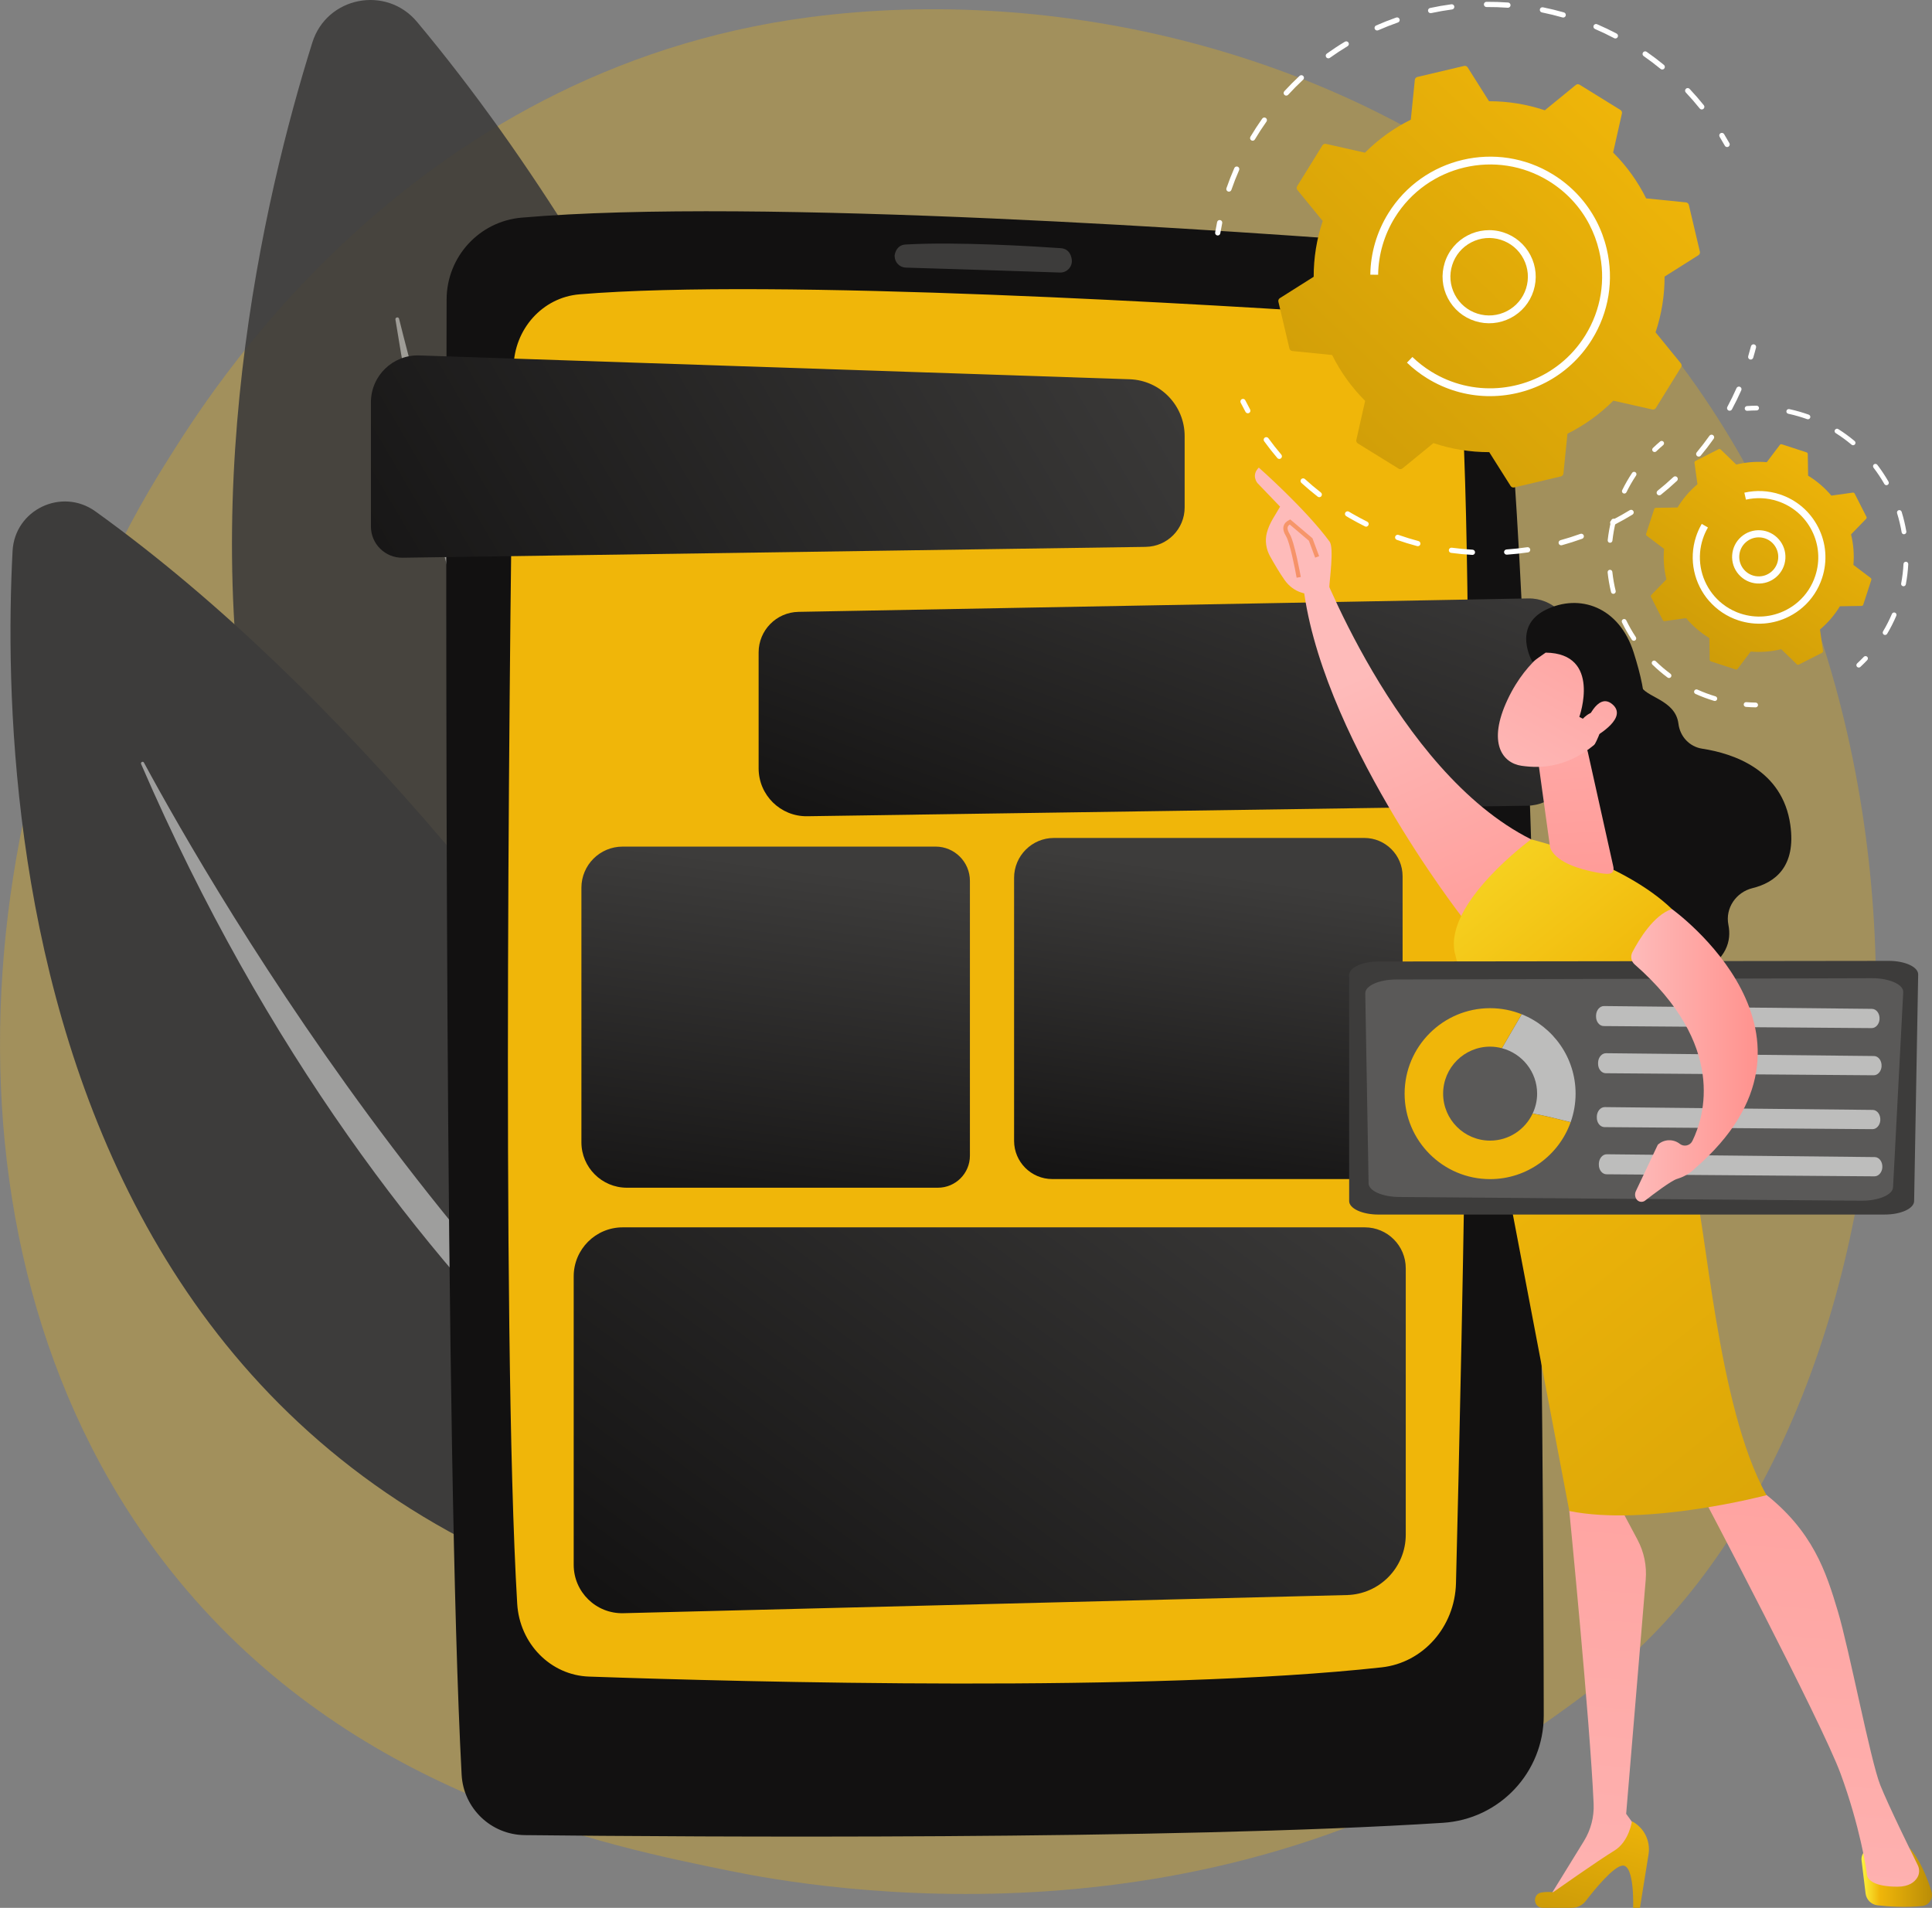 <?xml version="1.0" encoding="UTF-8"?>
<svg id="Capa_1" data-name="Capa 1" xmlns="http://www.w3.org/2000/svg" xmlns:xlink="http://www.w3.org/1999/xlink" viewBox="0 0 879.02 868.04">
  <rect x="0" y="0" width="879.02" height="868.04" fill="#808080" stroke="none"/>
  <defs>
    <style>
      .cls-1 {
        fill: url(#linear-gradient);
      }

      .cls-1, .cls-2, .cls-3, .cls-4, .cls-5, .cls-6, .cls-7, .cls-8, .cls-9, .cls-10, .cls-11, .cls-12, .cls-13, .cls-14, .cls-15, .cls-16, .cls-17, .cls-18, .cls-19, .cls-20, .cls-21, .cls-22, .cls-23, .cls-24, .cls-25, .cls-26, .cls-27 {
        stroke-width: 0px;
      }

      .cls-2 {
        opacity: .3;
      }

      .cls-2, .cls-20 {
        fill: #f0b609;
      }

      .cls-3 {
        fill: url(#Degradado_sin_nombre_24-2);
      }

      .cls-4 {
        fill: url(#linear-gradient-6);
      }

      .cls-28 {
        opacity: .9;
      }

      .cls-5 {
        opacity: .15;
      }

      .cls-5, .cls-7, .cls-12, .cls-15 {
        fill: #fff;
      }

      .cls-6 {
        fill: url(#Degradado_sin_nombre_16-3);
      }

      .cls-7 {
        opacity: .5;
      }

      .cls-8 {
        fill: url(#Degradado_sin_nombre_22-4);
      }

      .cls-9 {
        fill: url(#linear-gradient-5);
      }

      .cls-10 {
        fill: #121111;
      }

      .cls-11 {
        fill: #3d3c3b;
      }

      .cls-13 {
        fill: url(#Degradado_sin_nombre_16);
      }

      .cls-14 {
        fill: url(#linear-gradient-2);
      }

      .cls-15 {
        opacity: .6;
      }

      .cls-16 {
        fill: url(#linear-gradient-7);
      }

      .cls-17 {
        fill: url(#linear-gradient-3);
      }

      .cls-18 {
        fill: url(#Degradado_sin_nombre_22-2);
      }

      .cls-19 {
        fill: url(#linear-gradient-8);
      }

      .cls-21 {
        fill: url(#_16);
      }

      .cls-22 {
        fill: url(#Degradado_sin_nombre_24);
      }

      .cls-23 {
        fill: url(#linear-gradient-4);
      }

      .cls-24 {
        fill: url(#Degradado_sin_nombre_22);
      }

      .cls-25 {
        fill: url(#Degradado_sin_nombre_22-5);
      }

      .cls-26 {
        fill: url(#Degradado_sin_nombre_22-3);
      }

      .cls-27 {
        fill: url(#Degradado_sin_nombre_16-2);
      }
    </style>
    <linearGradient id="Degradado_sin_nombre_22" data-name="Degradado sin nombre 22" x1="362.18" y1="392.87" x2="339.19" y2="571.05" gradientUnits="userSpaceOnUse">
      <stop offset=".01" stop-color="#3d3c3b"/>
      <stop offset="1" stop-color="#121111"/>
    </linearGradient>
    <linearGradient id="Degradado_sin_nombre_22-2" data-name="Degradado sin nombre 22" x1="572.82" y1="474.77" x2="336.58" y2="794.05" xlink:href="#Degradado_sin_nombre_22"/>
    <linearGradient id="Degradado_sin_nombre_22-3" data-name="Degradado sin nombre 22" x1="527.77" y1="103.8" x2="147.68" y2="327.18" xlink:href="#Degradado_sin_nombre_22"/>
    <linearGradient id="Degradado_sin_nombre_22-4" data-name="Degradado sin nombre 22" x1="575.36" y1="197.21" x2="488.82" y2="435.79" xlink:href="#Degradado_sin_nombre_22"/>
    <linearGradient id="Degradado_sin_nombre_22-5" data-name="Degradado sin nombre 22" x1="558.42" y1="396.28" x2="536.58" y2="553.72" xlink:href="#Degradado_sin_nombre_22"/>
    <linearGradient id="linear-gradient" x1="630.85" y1="302.1" x2="700.66" y2="460.94" gradientUnits="userSpaceOnUse">
      <stop offset="0" stop-color="#febbba"/>
      <stop offset="1" stop-color="#ff928e"/>
    </linearGradient>
    <linearGradient id="Degradado_sin_nombre_16" data-name="Degradado sin nombre 16" x1="846.95" y1="854.19" x2="879.02" y2="854.19" gradientUnits="userSpaceOnUse">
      <stop offset="0" stop-color="#fdf53f"/>
      <stop offset=".26" stop-color="#f0b609"/>
      <stop offset="1" stop-color="#ba8d07"/>
    </linearGradient>
    <linearGradient id="linear-gradient-2" x1="711.55" y1="980.55" x2="757.66" y2="441.62" xlink:href="#linear-gradient"/>
    <linearGradient id="Degradado_sin_nombre_16-2" data-name="Degradado sin nombre 16" x1="742.25" y1="791.44" x2="712.64" y2="901.91" xlink:href="#Degradado_sin_nombre_16"/>
    <linearGradient id="linear-gradient-3" x1="804.31" y1="988.57" x2="850.43" y2="449.49" xlink:href="#linear-gradient"/>
    <linearGradient id="Degradado_sin_nombre_16-3" data-name="Degradado sin nombre 16" x1="563.66" y1="336.35" x2="1056.77" y2="944.49" xlink:href="#Degradado_sin_nombre_16"/>
    <linearGradient id="linear-gradient-4" x1="710.09" y1="242.95" x2="721.17" y2="445.55" xlink:href="#linear-gradient"/>
    <linearGradient id="linear-gradient-5" x1="684.63" y1="367.62" x2="760.21" y2="233.12" xlink:href="#linear-gradient"/>
    <linearGradient id="linear-gradient-6" x1="700.72" y1="376.66" x2="776.29" y2="242.16" xlink:href="#linear-gradient"/>
    <linearGradient id="linear-gradient-7" x1="617.05" y1="308.16" x2="686.86" y2="467" xlink:href="#linear-gradient"/>
    <linearGradient id="_16" data-name="  16" x1="653.64" y1="119.53" x2="541.26" y2="350.62" gradientUnits="userSpaceOnUse">
      <stop offset="0" stop-color="#f9b776"/>
      <stop offset=".58" stop-color="#f69369"/>
      <stop offset="1" stop-color="#f47960"/>
    </linearGradient>
    <linearGradient id="linear-gradient-8" x1="742.19" y1="480.2" x2="799.73" y2="480.2" xlink:href="#linear-gradient"/>
    <linearGradient id="Degradado_sin_nombre_24" data-name="Degradado sin nombre 24" x1="749.41" y1="51.36" x2="503.42" y2="306.45" gradientUnits="userSpaceOnUse">
      <stop offset="0" stop-color="#f0b609"/>
      <stop offset="1" stop-color="#ba8d07"/>
    </linearGradient>
    <linearGradient id="Degradado_sin_nombre_24-2" data-name="Degradado sin nombre 24" x1="833.98" y1="202.7" x2="733.76" y2="353.02" xlink:href="#Degradado_sin_nombre_24"/>
  </defs>
  <path class="cls-2" d="m754.61,741.12c-17.53,18.45-34.11,30.35-47.21,39.75-154.02,110.51-336.26,78.3-374.99,70.43-57.19-11.62-167.75-34.07-247.68-128.07-120.93-142.21-102.1-366.25-8.3-514.15C93.58,182.03,184.21,31.88,368.42,7.8c111.48-14.57,241.43,14.82,335.53,93.66,197.54,165.5,183.47,499.83,50.66,639.66Z"/>
  <g class="cls-28">
    <path class="cls-11" d="m487.68,707.7S398.76,260.06,189.76,9.98c-14.05-16.81-41.11-11.52-47.66,9.39C98.28,159.16,8.44,584.76,487.68,707.7Z"/>
    <path class="cls-7" d="m444.51,677.47c1.04,1.1-.45,2.72-1.63,1.77-43.6-34.97-210.91-205.09-262.96-533.84-.17-1.06,1.39-1.4,1.65-.36,18.99,76.46,97.75,358.7,262.95,532.43Z"/>
  </g>
  <g>
    <path class="cls-11" d="m440.98,750.31S271.1,396.34,43.43,232.69c-15.3-11-36.72-.8-37.71,18.02-6.6,125.86,9.63,499.72,435.26,499.6Z"/>
    <path class="cls-7" d="m398.55,734.36c1.11.69.21,2.36-.98,1.83-43.82-19.81-219.63-125.76-333.36-388.55-.37-.84.86-1.46,1.29-.65,32.19,59.64,158.21,277.97,333.04,387.37Z"/>
  </g>
  <g>
    <path class="cls-10" d="m237.33,99.02c-19.29,1.68-34.07,17.83-34.13,37.19-.34,118.38-.89,526.72,6.83,671.25.82,15.31,13.37,27.34,28.7,27.5,75.83.82,293.97,2.32,417.81-5.6,25.79-1.65,45.86-23.01,45.83-48.86-.15-124.25-2.14-473.67-19.16-633.39-2.04-19.14-17.42-34.07-36.61-35.57-82.71-6.44-302.34-21.81-409.28-12.51Z"/>
    <path class="cls-20" d="m233.65,167.23c-1.49,101.27-5.73,438.14,1.67,562.47,1.08,18.17,15.2,32.52,32.63,33.13,71.77,2.5,255.8,7.34,360.67-4.2,18.88-2.08,33.31-18.44,33.82-38.26,2.62-103.34,9.71-417.1,2.51-540.04-1.15-19.61-16.13-35.26-34.91-36.53-77.71-5.24-277.25-17.31-366.42-9.88-16.74,1.39-29.71,15.79-29.96,33.32Z"/>
    <path class="cls-11" d="m407.05,116.62c.06,2.8,2.29,5.06,5.09,5.14,13.81.42,52.71,1.61,70.1,2.24,3.43.12,6.05-3.01,5.32-6.37-.06-.11-.5-4.41-4.9-4.71-11.76-.82-47.25-3.02-70.69-1.67-4.82.28-5.08,5.75-4.92,5.37Z"/>
  </g>
  <path class="cls-24" d="m283.25,385.19h142.43c8.61,0,15.61,6.99,15.61,15.61v125.03c0,8.04-6.53,14.57-14.57,14.57h-141.51c-11.41,0-20.68-9.27-20.68-20.68v-115.8c0-10.33,8.39-18.72,18.72-18.72Z"/>
  <path class="cls-18" d="m612.81,725.73l-329.21,8.26c-12.38.31-22.58-9.64-22.58-22.02v-131.24c0-12.32,9.99-22.3,22.3-22.3h337.65c10.28,0,18.62,8.34,18.62,18.62v121.22c0,14.9-11.88,27.09-26.78,27.46Z"/>
  <path class="cls-26" d="m521.32,248.82l-338.14,4.94c-7.93.12-14.42-6.28-14.42-14.21v-56.51c0-12.06,9.99-21.72,22.04-21.32l323.16,10.84c13.96.47,25.03,11.92,25.03,25.88v32.44c0,9.8-7.87,17.79-17.67,17.93Z"/>
  <path class="cls-8" d="m416.65,370.66l-49.39.72c-12.16.18-22.1-9.63-22.1-21.78v-52.75c0-10.06,8.06-18.27,18.12-18.46l332.03-6.11c11.03-.2,20.08,8.68,20.08,19.71v53.73c0,11.41-9.16,20.71-20.57,20.87l-278.17,4.06"/>
  <path class="cls-25" d="m479.53,381.26h141.21c9.61,0,17.41,7.8,17.41,17.41v119.14c0,10.29-8.36,18.65-18.65,18.65h-140.73c-9.59,0-17.38-7.79-17.38-17.38v-119.68c0-10.01,8.13-18.14,18.14-18.14Z"/>
  <g>
    <path class="cls-10" d="m731.22,298.32s12.74,6.2,15.08,13.31c1.88,5.71,15.97,6.45,17.36,17.68.72,5.8,5.01,10.44,10.79,11.33,14.39,2.21,36.56,9.68,40.11,34.65,2.71,19.07-7.01,26.3-17.21,28.8-7.49,1.84-12.47,9.12-10.96,16.69,1.45,7.25-.71,15.64-13.28,22.27-28.16,14.86-56.29-35.21-56.29-35.21l-5.76-87.42,20.17-22.11Z"/>
    <path class="cls-1" d="m598.64,252.22s36.24,98.8,97.99,129.67c0,0-20.55,33.53-31.28,35.57,0,0-65.97-84.43-72.69-153.6l5.98-11.64Z"/>
    <path class="cls-13" d="m846.98,846.51l1.82,14.98c.35,2.84,2.58,5.09,5.43,5.41,4.8.55,12.82,1.11,20.36.31,3.31-.35,5.15-3.7,4.14-6.87-1.84-5.78-5.2-14.47-10.05-19.58h-16.62c-3.07,0-5.45,2.69-5.08,5.74Z"/>
    <path class="cls-14" d="m716.81,670.99l-2.81,16.5s9.39,95.16,11.07,133.22c.26,5.97-1.28,11.86-4.41,16.95l-16.34,26.53,41.52-24.5.83-5.07-6.8-9.34,8.9-106.6c.52-6.26-.77-12.54-3.72-18.09l-8.59-16.13-19.65-13.47Z"/>
    <path class="cls-27" d="m701.89,868.04h13.25c2.48,0,4.82-1.14,6.33-3.1,4.13-5.37,12.69-15.84,16.78-16.11,5.51-.37,4.8,19.21,4.8,19.21h3.09l3.91-24.33c.98-6.12-2.06-12.19-7.56-15.06,0,0-1.26,9.31-8.09,13.43-6.83,4.12-27.78,18.87-27.78,18.87,0,0-2.57-.37-5.38.14-4.18.76-3.6,6.95.65,6.95Z"/>
    <path class="cls-17" d="m773.67,678.83s55.04,104.4,63.78,128.23c8.75,23.84,11.81,43.72,11.93,45.6.18,2.94,3.84,5.76,13.93,5.76,5.21,0,7.76-2.09,9-4.11,1.07-1.72,1.12-3.88.22-5.7-3.18-6.44-13.29-27.03-17.03-36.37-4.47-11.15-14.08-61.68-19.35-79.25-5.27-17.57-11.23-36.63-34.18-54.18,0,0-15.75-15.43-28.32,0Z"/>
    <path class="cls-6" d="m770.38,537.55c-5.78-17.41-31.48-29.78-31.48-29.78-14.2-60.16,21.77-94.18,21.77-94.18-22.69-21.78-64.04-31.69-64.04-31.69,0,0-39.45,28.84-34.77,51.42,2.74,13.23,27.73,79.26,27.73,79.26,0,0-5.18,19.81-1.61,38.21,3.58,18.41,26.02,136.71,26.02,136.71,35.36,7.16,89.74-7.21,89.74-7.21-22.52-39.98-27.58-125.33-33.36-142.73Z"/>
    <path class="cls-23" d="m722.42,342.14l11.54,51.85c1.11,4.57-3.06,3.82-7.67,2.95-7.56-1.43-17.31-4.36-20.56-10.24-.33-.6-.5-1.28-.59-1.95l-4.96-35.95c-.39-2.85,1.15-5.62,3.78-6.79l9.57-4.24c3.68-1.63,7.95.47,8.9,4.39Z"/>
    <g>
      <path class="cls-9" d="m708.88,292.77s-13.67,5.77-22.96,25.53c-9.29,19.75-2.35,28.87,6.37,30.13,8.72,1.25,21.76,1.06,35.55-11.7,13.79-12.76-1.18-50.79-18.95-43.95Z"/>
      <path class="cls-10" d="m718.56,326.18s10.31-28.9-15.31-29.24l-6.03,4.21s-9.4-16.02,6.03-23.67c15.43-7.65,33.49-1.33,40.06,19.46,6.57,20.79,7.69,34.7-3.24,44.65-10.92,9.95-15.43-1.33-15.43-1.33,0,0,5.95-9.3,3.53-14.28-2.42-4.98-8.01,1.03-8.01,1.03l-1.6-.83Z"/>
      <path class="cls-4" d="m721.43,329.4s5.21-14.89,12.17-8.96c6.96,5.93-5.65,13.75-10.59,16.29l-1.58-7.33Z"/>
    </g>
    <g>
      <path class="cls-16" d="m595.16,270.2c-.55,1.76,5.85,4.43,9.62-2.75.13-3.45,2.23-18.21.17-21.01-10.97-14.95-32.22-33.69-32.22-33.69-3.59,3.55-.63,7.03-.63,7.03l10.31,10.74c-2.16,3.9-4.79,7.19-6.02,11.9-.93,3.57-.36,7.39,1.44,10.64,1.81,3.26,4.28,7.5,6.62,10.82,4.42,6.28,10.72,6.33,10.72,6.33Z"/>
      <path class="cls-21" d="m589.94,262.85c-.77-4.33-3.14-16.15-4.78-18.81-1.14-1.86-1.51-3.4-1.14-4.73.31-1.11,1.12-1.99,2.46-2.68l.57-.29,10.08,8.54,3.04,8.17-1.8.67-2.86-7.7-8.69-7.37c-.51.35-.83.73-.95,1.17-.22.77.1,1.85.93,3.21,2.16,3.52,4.92,18.83,5.04,19.48l-1.89.34Z"/>
    </g>
    <g>
      <path class="cls-11" d="m857.59,552.61h-230.44c-7.35,0-13.31-2.75-13.31-6.15v-102.83c0-3.39,5.94-6.14,13.27-6.15l232.28-.29c7.39,0,13.38,2.77,13.34,6.18l-1.84,103.11c-.04,3.38-5.98,6.12-13.3,6.12Z"/>
      <path class="cls-5" d="m851.66,445.07l-216.4.59c-7.82.02-14.13,2.83-14.09,6.27l1.51,86.48c.04,3.39,6.22,6.15,13.92,6.21l210.26,1.69c7.85.06,14.33-2.69,14.44-6.15l4.63-88.76c.11-3.49-6.32-6.35-14.26-6.33Z"/>
      <path class="cls-15" d="m855.51,509.73h0c-.17,2.29-1.74,4.04-3.6,4.03l-121.91-.93c-1.98-.02-3.55-2.03-3.48-4.48v-.36c.08-2.39,1.69-4.29,3.63-4.27l121.89,1.28c2.06.02,3.64,2.19,3.46,4.72Z"/>
      <path class="cls-15" d="m856.43,531.19h0c-.17,2.29-1.74,4.04-3.6,4.03l-121.91-.93c-1.98-.02-3.55-2.03-3.48-4.48v-.36c.08-2.39,1.69-4.29,3.63-4.27l121.89,1.28c2.06.02,3.64,2.19,3.46,4.72Z"/>
      <path class="cls-15" d="m855.16,463.75h0c-.17,2.29-1.74,4.04-3.6,4.03l-121.91-.93c-1.98-.02-3.55-2.03-3.48-4.48v-.36c.08-2.39,1.69-4.29,3.63-4.27l121.89,1.28c2.06.02,3.64,2.19,3.46,4.72Z"/>
      <path class="cls-15" d="m856.08,485.21h0c-.17,2.29-1.74,4.04-3.6,4.03l-121.91-.93c-1.98-.02-3.55-2.03-3.48-4.48v-.36c.08-2.39,1.69-4.29,3.63-4.27l121.89,1.28c2.06.02,3.64,2.19,3.46,4.72Z"/>
    </g>
    <path class="cls-19" d="m760.67,413.59s80.56,57.64,10.3,118.2c0,0-2.68,3.03-7.95,4.61-2.66.8-10.53,6.75-14.52,9.85-1.28,1-3.14.66-4-.72-.68-1.08-.76-2.43-.21-3.58l9.97-21.09c2.77-2.58,7.01-2.77,9.99-.43,1.9,1.49,4.69.87,5.75-1.3,5.43-11.06,15.69-43.59-26.29-80.35-1.58-1.38-1.98-3.67-1.01-5.53,2.95-5.67,9.69-16.92,17.95-19.65Z"/>
    <path class="cls-15" d="m699.36,497.59c0,3.24-.74,6.29-2.04,9.05,5.85.99,11.55,2.51,17.3,3.94,1.44-4.06,2.24-8.43,2.24-12.98,0-16.37-10.17-30.4-24.52-36.12-3,5.15-6.01,10.3-9.01,15.45,9.2,2.39,16.03,10.74,16.03,20.68Z"/>
    <path class="cls-20" d="m697.32,506.64c-3.42,7.27-10.79,12.33-19.35,12.33-11.79,0-21.38-9.59-21.38-21.38s9.59-21.38,21.38-21.38c1.85,0,3.64.26,5.35.71,3-5.15,6.01-10.3,9.01-15.45-4.45-1.78-9.29-2.76-14.37-2.76-21.44,0-38.89,17.44-38.89,38.89s17.44,38.89,38.89,38.89c16.89,0,31.29-10.83,36.65-25.9-5.75-1.42-11.46-2.95-17.3-3.94Z"/>
  </g>
  <g>
    <g>
      <g>
        <path class="cls-12" d="m554.58,107.01c-.22.12-.48.16-.74.12-.65-.11-1.08-.72-.97-1.37.27-1.57.56-3.15.89-4.71.13-.64.76-1.05,1.4-.92.64.13,1.05.76.92,1.4-.32,1.52-.61,3.08-.87,4.62-.06.38-.31.69-.62.86Z"/>
        <path class="cls-12" d="m774.81,49.67c-.49.26-1.11.14-1.47-.31-2.01-2.5-4.14-4.96-6.34-7.29-.45-.48-.43-1.23.05-1.68.47-.46,1.23-.43,1.68.05,2.24,2.38,4.42,4.88,6.47,7.43.41.51.33,1.26-.18,1.67-.06.05-.13.09-.2.13Zm-17.98-18.18c-.41.21-.92.18-1.3-.14-2.47-2.03-5.07-3.99-7.7-5.83-.54-.38-.67-1.12-.29-1.65.37-.54,1.12-.67,1.65-.3,2.69,1.88,5.33,3.88,7.85,5.95.51.42.58,1.16.16,1.67-.1.13-.23.23-.37.3Zm-21.32-14.13c-.33.17-.74.19-1.1,0-2.85-1.5-5.78-2.9-8.72-4.16-.6-.26-.88-.96-.62-1.56.26-.6.96-.88,1.56-.62,3,1.29,5.99,2.72,8.89,4.24.58.3.8,1.02.5,1.6-.12.22-.29.39-.5.5Zm-175.83,69.71c-.28.15-.62.18-.94.07-.62-.22-.95-.89-.73-1.51,1.07-3.09,2.28-6.17,3.59-9.17.26-.6.96-.87,1.56-.61.6.26.87.96.61,1.56-1.29,2.94-2.47,5.97-3.52,9-.1.3-.31.53-.57.66ZM711.78,7.85c-.26.14-.57.18-.87.09-3.08-.88-6.24-1.65-9.38-2.29-.64-.13-1.06-.76-.93-1.4.13-.64.76-1.06,1.4-.93,3.2.65,6.42,1.43,9.56,2.33.63.18.99.84.81,1.47-.09.33-.31.58-.59.73Zm-141.29,56.04c-.35.18-.79.19-1.16-.03-.56-.34-.75-1.06-.41-1.63,1.68-2.82,3.49-5.6,5.37-8.26.38-.54,1.12-.66,1.65-.28.54.38.66,1.12.28,1.65-1.85,2.61-3.62,5.34-5.27,8.1-.12.2-.28.35-.47.44ZM686.61,3.39c-.19.1-.41.15-.63.13-3.19-.23-6.44-.34-9.65-.32-.65,0-1.19-.52-1.19-1.18,0-.66.52-1.19,1.18-1.19,3.28-.02,6.59.09,9.84.32.65.05,1.15.62,1.1,1.27-.03.43-.28.78-.64.97Zm-100.85,39.98c-.43.22-.97.17-1.35-.18-.48-.44-.52-1.19-.07-1.68,2.21-2.41,4.55-4.76,6.94-6.99.48-.45,1.23-.42,1.68.06.45.48.42,1.23-.06,1.68-2.35,2.18-4.64,4.49-6.81,6.86-.1.1-.21.19-.33.25Zm75.3-39.19c-.12.06-.25.1-.39.12-3.18.43-6.38.99-9.52,1.66-.64.14-1.27-.27-1.41-.91-.14-.64.27-1.27.91-1.41,3.2-.69,6.46-1.26,9.7-1.69.65-.09,1.25.37,1.33,1.02.07.51-.2.99-.63,1.21Zm-24.86,5.97s-.1.05-.16.07c-3.02,1.06-6.05,2.26-8.99,3.55-.6.27-1.3,0-1.57-.61-.26-.6.03-1.29.61-1.56,3-1.32,6.08-2.54,9.16-3.62.62-.22,1.3.11,1.51.73.2.56-.06,1.18-.57,1.45Zm-31.29,16.26c-.52.27-1.16.12-1.51-.36-.38-.53-.26-1.27.27-1.66,2.66-1.9,5.43-3.73,8.23-5.41.58-.33,1.29-.16,1.63.4.34.56.16,1.29-.4,1.63-2.75,1.66-5.46,3.44-8.07,5.31-.05.03-.09.06-.14.09Z"/>
        <path class="cls-12" d="m786.35,66.78c-.57.29-1.27.09-1.58-.47-.76-1.36-1.56-2.72-2.37-4.06-.34-.56-.17-1.29.39-1.63.57-.32,1.29-.16,1.63.39.83,1.36,1.64,2.75,2.42,4.13.32.57.12,1.29-.46,1.62-.01,0-.02.01-.03.02Z"/>
      </g>
      <g>
        <path class="cls-12" d="m797.09,163.47c-.26.14-.58.18-.89.08-.63-.19-.98-.85-.8-1.48.45-1.5.87-3.03,1.26-4.53.16-.63.81-1.01,1.45-.85.63.16,1.02.81.85,1.45-.39,1.53-.83,3.08-1.29,4.62-.1.32-.31.57-.59.71Z"/>
        <path class="cls-12" d="m735.25,238.38l-.96.49c-.58.3-1.3.06-1.6-.52-.29-.58-.07-1.29.51-1.59,0,0,0,0,.01,0l.94-.48c2.49-1.29,4.96-2.69,7.36-4.16.57-.33,1.29-.16,1.63.39.34.56.17,1.29-.39,1.63-2.45,1.49-4.97,2.92-7.51,4.24Zm-15.25,6.69s-.1.05-.15.06c-3.02,1.09-6.13,2.08-9.23,2.94-.63.17-1.29-.2-1.46-.83-.18-.63.2-1.28.83-1.46,3.04-.84,6.09-1.81,9.06-2.88.62-.22,1.3.1,1.52.71.2.57-.05,1.19-.57,1.46Zm35.46-19.83c-.49.26-1.11.14-1.47-.31-.41-.51-.33-1.26.19-1.67,2.47-1.97,4.89-4.07,7.19-6.22.48-.45,1.23-.42,1.68.06.45.48.42,1.23-.06,1.68-2.35,2.2-4.81,4.33-7.33,6.34-.06.05-.13.09-.19.13Zm-59.86,25.97c-.11.06-.24.1-.38.12-3.19.47-6.43.82-9.63,1.04-.65.04-1.22-.45-1.27-1.1-.05-.65.45-1.22,1.1-1.27,3.14-.22,6.32-.56,9.45-1.02.65-.1,1.25.35,1.35,1,.08.51-.19,1-.63,1.23Zm77.83-43.59c-.41.21-.93.17-1.31-.14-.5-.42-.57-1.17-.15-1.67,2.01-2.42,3.96-4.95,5.79-7.54.38-.54,1.12-.66,1.65-.28.53.38.66,1.12.28,1.65-1.87,2.64-3.85,5.22-5.9,7.69-.1.13-.23.22-.36.29Zm-102.96,44.72c-.18.1-.39.14-.61.13-3.21-.18-6.45-.49-9.64-.92-.65-.09-1.11-.68-1.02-1.33.09-.65.68-1.1,1.33-1.02,3.13.42,6.31.72,9.46.9.65.04,1.15.6,1.12,1.25-.02.43-.28.8-.64.99Zm117.02-65.6c-.34.18-.75.19-1.11,0-.58-.31-.79-1.03-.48-1.61,1.49-2.78,2.9-5.66,4.18-8.54.27-.6.97-.87,1.57-.6.6.26.87.97.6,1.57-1.3,2.94-2.73,5.87-4.26,8.71-.12.22-.29.39-.5.49Zm-141.86,61.64c-.25.13-.55.17-.85.09-3.1-.82-6.22-1.78-9.26-2.85-.62-.22-.94-.89-.73-1.51.22-.62.89-.95,1.51-.73,2.99,1.05,6.04,1.99,9.09,2.8.63.17,1.01.82.84,1.45-.09.34-.31.6-.6.75Zm-23.54-8.89c-.33.17-.72.19-1.08,0-2.26-1.13-4.53-2.34-6.74-3.61-.59-.34-1.18-.69-1.77-1.04-.56-.34-.75-1.07-.41-1.63.34-.56,1.07-.75,1.63-.41.57.34,1.15.68,1.74,1.02,2.16,1.24,4.39,2.44,6.61,3.54.59.29.83,1,.53,1.59-.12.23-.3.41-.51.52Zm-21.3-13.41c-.4.21-.9.18-1.28-.12-2.54-1.98-5.03-4.08-7.41-6.25-.48-.44-.52-1.19-.08-1.68.44-.48,1.19-.52,1.68-.08,2.33,2.13,4.78,4.19,7.27,6.13.52.4.61,1.15.21,1.67-.11.14-.24.25-.39.32Zm-18.18-17.4c-.48.25-1.09.15-1.45-.28-2.08-2.45-4.1-5.01-5.99-7.62-.38-.53-.27-1.27.26-1.66.53-.37,1.27-.27,1.66.26,1.86,2.56,3.83,5.07,5.88,7.47.42.5.36,1.25-.13,1.67-.07.06-.14.11-.22.15Z"/>
        <path class="cls-12" d="m568.29,187.91c-.57.3-1.28.08-1.59-.48-.76-1.39-1.51-2.81-2.23-4.24-.29-.59,0-1.29.53-1.59.59-.29,1.3-.06,1.59.53.7,1.4,1.44,2.8,2.18,4.16.32.57.11,1.3-.47,1.61,0,0-.02,0-.02.01Z"/>
      </g>
      <g>
        <path class="cls-22" d="m586.66,158.55c.15.62.67,1.08,1.31,1.15l18.12,1.83c3.79,7.62,8.82,14.68,15.02,20.86l-4,17.76c-.14.62.13,1.27.67,1.6l18.58,11.49c.54.34,1.24.29,1.73-.11l14.1-11.52c8.3,2.78,16.87,4.13,25.38,4.11l9.73,15.4c.34.54.99.8,1.61.66l21.27-5.02c.62-.15,1.08-.67,1.15-1.31l1.83-18.12c7.62-3.79,14.68-8.82,20.86-15.02l17.76,4c.62.14,1.27-.13,1.6-.67l11.49-18.58c.34-.54.29-1.24-.11-1.73l-11.52-14.1c2.78-8.3,4.13-16.87,4.11-25.38l15.4-9.73c.54-.34.8-.99.66-1.61l-5.02-21.27c-.15-.62-.67-1.08-1.31-1.15l-18.12-1.83c-3.79-7.62-8.82-14.68-15.02-20.86l4-17.76c.14-.62-.13-1.27-.67-1.6l-18.58-11.49c-.54-.34-1.24-.29-1.73.11l-14.1,11.52c-8.3-2.78-16.87-4.13-25.38-4.12l-9.73-15.4c-.34-.54-.99-.8-1.61-.66l-21.27,5.02c-.62.15-1.08.67-1.15,1.31l-1.83,18.12c-7.62,3.79-14.68,8.82-20.86,15.02l-17.76-4c-.62-.14-1.27.13-1.6.67l-11.49,18.58c-.34.54-.29,1.24.11,1.73l11.52,14.1c-2.78,8.3-4.13,16.87-4.11,25.38l-15.4,9.73c-.54.34-.8.99-.66,1.61l5.02,21.27Z"/>
        <path class="cls-12" d="m687.31,144.69s-.01,0-.02,0c-5.02,2.61-10.76,3.1-16.15,1.4s-9.8-5.41-12.41-10.43c-2.61-5.02-3.1-10.76-1.4-16.15,3.52-11.14,15.45-17.33,26.59-13.8,5.39,1.71,9.8,5.41,12.41,10.43,2.61,5.02,3.1,10.76,1.4,16.15-1.71,5.39-5.4,9.79-10.42,12.4Zm-17.91-34.42c-4.17,2.17-7.25,5.83-8.67,10.31-1.42,4.49-1.01,9.26,1.16,13.44,2.17,4.18,5.84,7.26,10.32,8.68,4.49,1.42,9.26,1.01,13.44-1.16,0,0,.01,0,.01,0,4.17-2.17,7.25-5.83,8.67-10.31,1.42-4.49,1.01-9.26-1.16-13.44-2.17-4.18-5.84-7.26-10.32-8.68-4.49-1.42-9.26-1.01-13.44,1.16,0,0-.01,0-.01,0Z"/>
        <path class="cls-12" d="m703.21,174.05c-16.49,8.58-36.97,8.53-53.9-1.94-3.31-2.04-6.39-4.44-9.17-7.11l2.47-2.57c2.6,2.5,5.48,4.73,8.57,6.65,18.77,11.61,42.21,9.52,58.56-3.5.03-.02.06-.05.09-.07.03-.03.06-.05.09-.07,4.39-3.52,8.25-7.84,11.38-12.89,7.16-11.57,9.38-25.24,6.25-38.48-.99-4.2-2.48-8.19-4.42-11.92-4.18-8.04-10.47-14.83-18.37-19.72-23.89-14.77-55.35-7.35-70.12,16.54-4.86,7.86-7.49,16.86-7.62,26.05l-3.56-.05c.13-9.83,2.95-19.46,8.15-27.87,15.81-25.56,49.46-33.5,75.02-17.69,8.46,5.23,15.18,12.5,19.66,21.09,2.08,3.99,3.67,8.26,4.73,12.75,3.34,14.17.97,28.79-6.69,41.18-5.34,8.63-12.71,15.26-21.12,19.63Z"/>
      </g>
    </g>
    <g>
      <g>
        <path class="cls-12" d="m794.08,186.55c-.15-.17-.25-.39-.26-.64-.04-.6.41-1.11,1-1.16,1.46-.1,2.94-.16,4.4-.17.6,0,1.09.48,1.09,1.08,0,.6-.48,1.09-1.08,1.09-1.41,0-2.85.06-4.26.16-.35.03-.68-.12-.89-.37Z"/>
        <path class="cls-12" d="m856.87,288.54c-.3-.34-.36-.85-.12-1.27,1.52-2.55,2.87-5.22,4.04-7.95.24-.55.87-.81,1.42-.57.55.23.81.87.57,1.42-1.2,2.82-2.6,5.59-4.17,8.21-.31.51-.97.68-1.49.38-.1-.06-.19-.13-.26-.22Zm8.37-22.16c-.21-.24-.31-.57-.25-.91.55-2.92.91-5.9,1.06-8.86.03-.6.54-1.06,1.14-1.03.6.03,1.06.54,1.03,1.14-.16,3.05-.53,6.13-1.1,9.14-.11.59-.68.98-1.27.86-.25-.05-.46-.18-.61-.35Zm-52.2-78.47c-.22-.25-.32-.59-.24-.94.13-.58.7-.96,1.29-.83,1.59.34,3.2.75,4.79,1.21,1.37.4,2.74.84,4.07,1.32.57.2.86.82.65,1.39-.2.56-.82.85-1.39.65-1.29-.46-2.62-.9-3.94-1.28-1.53-.45-3.09-.84-4.64-1.18-.24-.05-.44-.18-.59-.35Zm52.42,54.79c-.13-.15-.22-.33-.25-.53-.5-2.92-1.19-5.84-2.08-8.67-.18-.57.14-1.18.71-1.36.57-.18,1.18.14,1.36.71.91,2.93,1.63,5.94,2.14,8.96.1.59-.3,1.15-.89,1.25-.39.07-.76-.08-1-.36Zm-30.48-45.84c-.31-.35-.36-.88-.1-1.29.32-.51.99-.66,1.5-.34,2.59,1.64,5.09,3.47,7.44,5.44.46.38.52,1.07.13,1.53-.39.46-1.07.52-1.53.13-2.27-1.91-4.7-3.68-7.2-5.27-.09-.06-.17-.13-.24-.2Zm22.5,23.54c-.05-.05-.09-.11-.13-.18-1.47-2.58-3.14-5.08-4.94-7.43-.36-.48-.27-1.16.2-1.52.47-.36,1.14-.25,1.52.2,1.86,2.43,3.57,5.01,5.1,7.67.3.52.12,1.18-.4,1.48-.46.26-1.02.15-1.35-.23Z"/>
        <path class="cls-12" d="m844.88,303.36c-.38-.44-.35-1.11.08-1.51,1.04-.96,2.06-1.97,3.03-3,.41-.43,1.1-.45,1.53-.04.46.4.45,1.1.04,1.53-1,1.06-2.05,2.1-3.13,3.1-.44.41-1.12.38-1.53-.06,0,0-.01-.02-.02-.03Z"/>
      </g>
      <g>
        <path class="cls-12" d="m793.62,321.26c-.19-.21-.29-.5-.26-.8.05-.6.57-1.04,1.17-.99,1.41.11,2.84.18,4.26.2.6,0,1.08.5,1.07,1.1,0,.6-.5,1.08-1.1,1.07-1.46-.02-2.94-.09-4.4-.21-.29-.02-.55-.16-.73-.37Z"/>
        <path class="cls-12" d="m751.77,302.34c-.37-.42-.36-1.06.04-1.47.42-.43,1.1-.44,1.53-.02,2.09,2.04,4.33,3.95,6.68,5.69.49.36.58,1.04.22,1.52-.36.48-1.04.58-1.52.22-2.42-1.8-4.74-3.78-6.9-5.88-.02-.02-.04-.04-.06-.06Zm-9.22-11.15s-.06-.08-.09-.12c-1.66-2.51-3.17-5.16-4.49-7.87-.26-.54-.04-1.19.5-1.45.54-.26,1.19-.04,1.45.5,1.27,2.62,2.74,5.19,4.35,7.62.33.5.19,1.17-.31,1.5-.46.3-1.06.21-1.41-.19Zm28.49,24.27c-.27-.31-.35-.76-.17-1.16.25-.55.89-.79,1.43-.54,2.65,1.2,5.42,2.23,8.22,3.07.57.17.9.78.73,1.35-.17.57-.78.9-1.35.72-2.89-.87-5.75-1.94-8.49-3.17-.15-.07-.27-.16-.37-.27Zm-37.81-45.63c-.11-.13-.19-.28-.24-.46-.71-2.93-1.24-5.93-1.55-8.93-.06-.6.37-1.13.96-1.19.59-.06,1.13.37,1.19.96.31,2.9.81,5.8,1.51,8.64.14.58-.22,1.17-.8,1.31-.41.1-.82-.05-1.07-.34Zm-1.5-23.25c-.19-.22-.3-.52-.26-.83.33-2.98.86-5.98,1.59-8.92.14-.58.73-.94,1.31-.79.58.14.94.73.79,1.31-.7,2.84-1.22,5.75-1.54,8.64-.07.59-.6,1.02-1.2.96-.28-.03-.52-.17-.7-.36Zm6.5-22.38c-.28-.32-.36-.78-.16-1.19,1.32-2.71,2.84-5.35,4.51-7.86.33-.5,1-.63,1.5-.3.5.33.63,1,.3,1.5-1.62,2.43-3.09,4.99-4.37,7.61-.26.54-.91.76-1.45.5-.13-.07-.25-.16-.34-.26Z"/>
        <path class="cls-12" d="m751.98,205.31c-.38-.43-.35-1.09.07-1.49,1.05-1.01,2.15-2.01,3.27-2.95.45-.38,1.13-.33,1.52.11,0,0,0,0,.01.01.39.46.33,1.14-.13,1.53-1.08.91-2.14,1.87-3.16,2.86-.43.41-1.12.4-1.53-.03-.01-.01-.02-.03-.04-.04Z"/>
      </g>
      <g>
        <path class="cls-3" d="m771.39,209.73c-.31.16-.48.49-.44.83l1.36,9.77c-3.52,2.97-6.6,6.52-9.06,10.57l-9.86.16c-.35,0-.65.23-.76.56l-3.67,11.25c-.11.33,0,.69.28.9l7.86,5.95c-.4,4.72-.02,9.41,1.08,13.88l-6.86,7.09c-.24.25-.3.62-.14.93l5.36,10.55c.16.31.49.48.83.44l9.77-1.36c2.97,3.52,6.52,6.6,10.57,9.06l.16,9.86c0,.35.23.65.56.76l11.25,3.67c.33.11.69,0,.9-.28l5.95-7.86c4.72.4,9.41.02,13.88-1.08l7.09,6.86c.25.24.62.3.93.14l10.55-5.36c.31-.16.48-.49.44-.83l-1.36-9.77c3.52-2.97,6.6-6.52,9.06-10.57l9.86-.16c.35,0,.65-.23.76-.56l3.67-11.25c.11-.33,0-.69-.28-.9l-7.86-5.95c.4-4.72.02-9.41-1.08-13.88l6.86-7.09c.24-.25.3-.62.14-.93l-5.36-10.55c-.16-.31-.49-.48-.83-.44l-9.77,1.36c-2.97-3.52-6.52-6.6-10.57-9.06l-.16-9.86c0-.35-.23-.65-.56-.76l-11.25-3.67c-.33-.11-.69,0-.9.28l-5.95,7.86c-4.72-.4-9.41-.02-13.88,1.08l-7.09-6.86c-.25-.24-.62-.3-.93-.14l-10.55,5.36Z"/>
        <path class="cls-12" d="m791.06,261.35s0,0,0,0c-2.13-2.44-3.18-5.57-2.96-8.8.22-3.23,1.69-6.19,4.13-8.32,2.44-2.13,5.57-3.18,8.8-2.96,6.67.46,11.73,6.26,11.28,12.93-.22,3.23-1.69,6.19-4.13,8.32-2.44,2.13-5.57,3.18-8.8,2.96-3.23-.22-6.18-1.68-8.31-4.12Zm15.82-13.82c-1.49-1.71-3.64-2.85-6.08-3.02-2.37-.16-4.65.61-6.44,2.17-1.79,1.56-2.86,3.72-3.02,6.09-.16,2.37.61,4.65,2.17,6.44,0,0,0,0,0,0,1.56,1.78,3.72,2.86,6.08,3.02,2.37.16,4.65-.61,6.44-2.17,1.79-1.56,2.86-3.72,3.02-6.09.17-2.45-.68-4.73-2.18-6.45Z"/>
        <path class="cls-12" d="m777.64,273.48c-6.77-7.75-9.42-18.77-6-29.25.59-1.81,1.35-3.57,2.27-5.23.12-.21.24-.42.36-.63l2.81,1.64c-.96,1.64-1.75,3.4-2.34,5.23h0c-.66,2.03-1.07,4.08-1.24,6.11,0,0,0,.01,0,.02,0,0,0,.02,0,.03-.74,9.07,3.2,17.91,10.29,23.43,1.83,1.43,3.88,2.64,6.11,3.58.07.03.14.06.21.09.06.02.12.05.18.07.15.06.3.12.45.18.41.16.83.3,1.25.44,6.84,2.23,14.13,1.67,20.55-1.59,2.03-1.03,3.9-2.3,5.57-3.76,3.61-3.15,6.31-7.23,7.83-11.9,2.23-6.84,1.67-14.13-1.59-20.55-3.26-6.41-8.82-11.17-15.65-13.4-4.64-1.52-9.59-1.74-14.33-.66l-.72-3.17c5.31-1.21,10.86-.96,16.06.74,7.66,2.5,13.89,7.84,17.54,15.02,3.65,7.19,4.28,15.36,1.78,23.03-1.71,5.23-4.74,9.8-8.78,13.33-1.87,1.64-3.96,3.05-6.24,4.21-7.19,3.65-15.36,4.28-23.03,1.78-5.34-1.74-9.87-4.85-13.32-8.8Z"/>
      </g>
    </g>
  </g>
</svg>